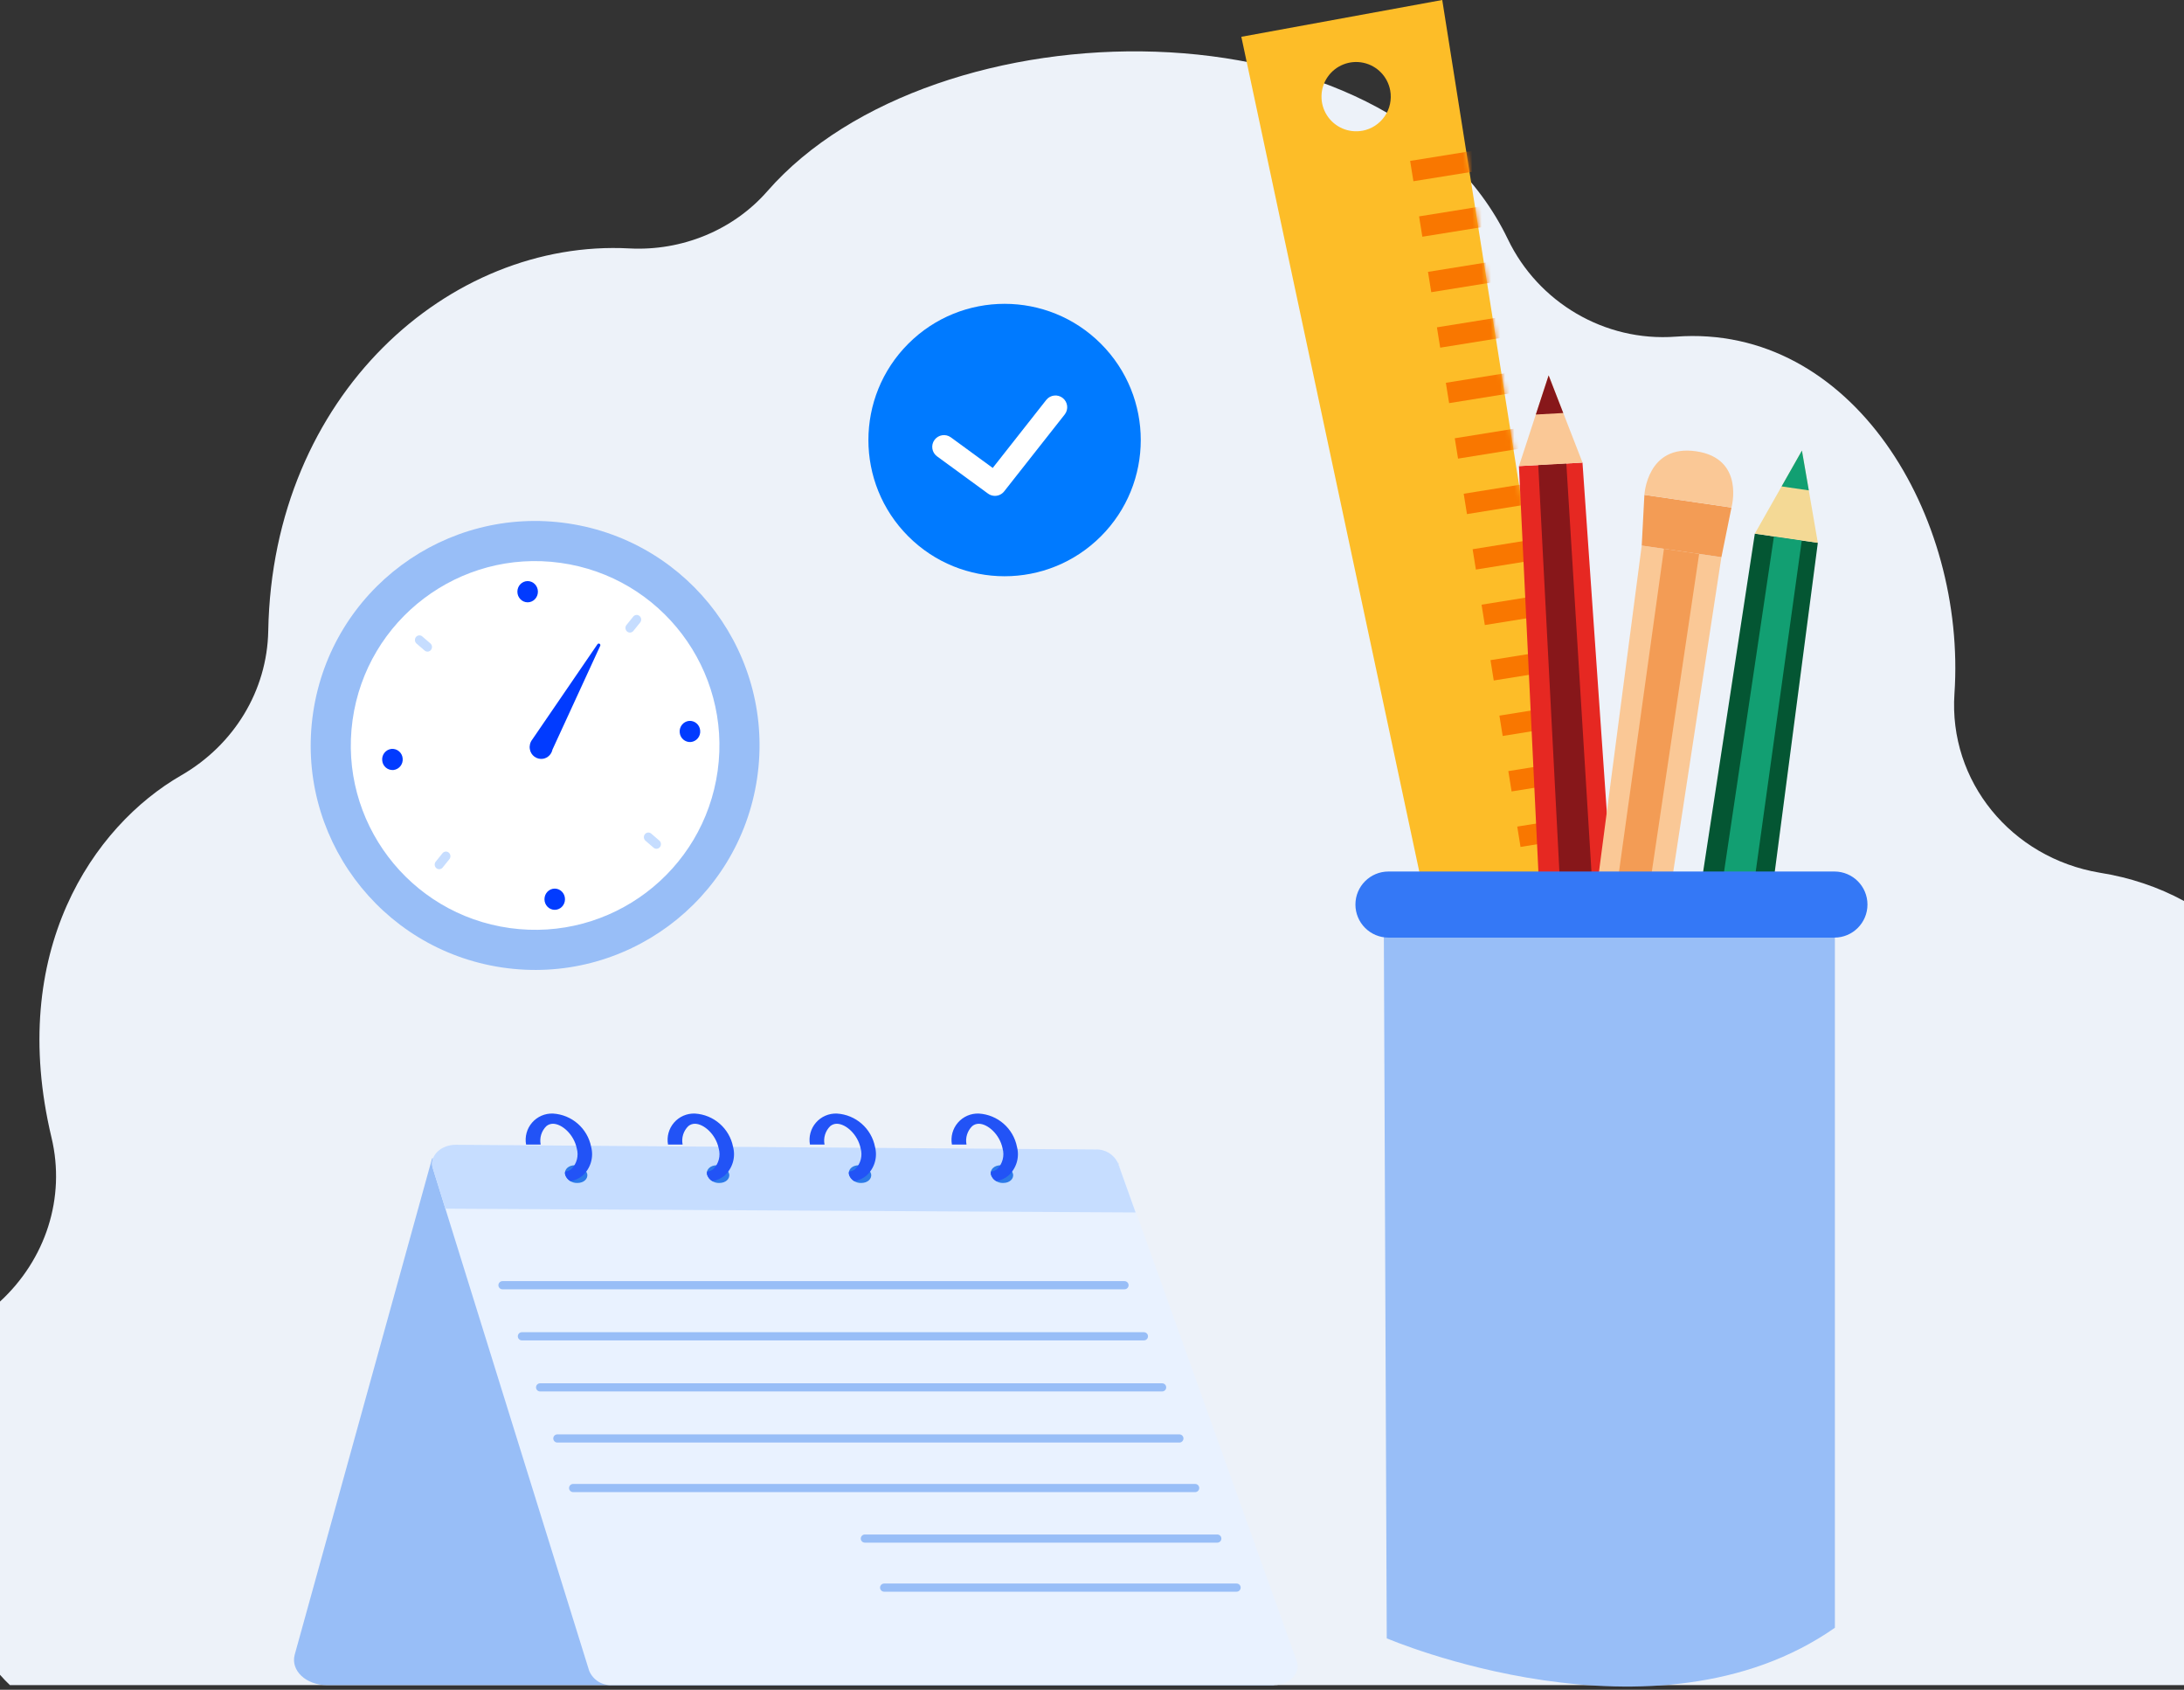 <svg width="468" height="362" viewBox="0 0 468 362" fill="none" xmlns="http://www.w3.org/2000/svg">
<rect x="0" y="0" width="468" height="362" fill="#333333" stroke="none"/>
<path d="M0 358.789C0.679 359.561 1.391 360.295 2.128 361H468V193.013C462.53 190.033 456.392 187.975 449.943 186.957C430.957 183.768 417.543 167.351 418.812 148.603C421.386 110.583 397.012 69.287 359.071 72.122C343.836 73.261 329.608 64.758 323.124 51.265C297.828 -1.373 200.088 0.171 164.431 40.96C157.126 49.316 146.103 53.817 134.86 53.218C96.337 51.165 58.387 84.572 57.482 135.134C57.252 147.958 50.146 159.587 38.82 166.109C19.937 176.986 1.527 203.881 11.037 243.7C14.12 256.61 9.767 269.83 0 278.832V358.789Z" fill="#EDF2F9"/>
<path d="M266 7.883L318.229 252.844L348.258 247.343L309.052 0L266 7.883ZM291.938 28.004C288.985 28.546 285.997 27.255 284.367 24.734C282.737 22.213 282.787 18.958 284.492 16.488C286.198 14.017 289.224 12.818 292.159 13.448C295.094 14.079 297.36 16.415 297.9 19.368C298.257 21.305 297.829 23.304 296.711 24.925C295.592 26.547 293.876 27.657 291.938 28.012V28.004Z" fill="#FDBD28"/>
<mask id="mask0" mask-type="alpha" maskUnits="userSpaceOnUse" x="266" y="0" width="83" height="253">
<path d="M266 7.883L318.229 252.844L348.258 247.343L309.052 0L266 7.883ZM291.938 28.004C288.985 28.546 285.997 27.255 284.367 24.734C282.737 22.213 282.787 18.958 284.492 16.488C286.198 14.017 289.224 12.818 292.159 13.448C295.094 14.079 297.36 16.415 297.9 19.368C298.257 21.305 297.829 23.304 296.711 24.925C295.592 26.547 293.876 27.657 291.938 28.012V28.004Z" fill="white"/>
</mask>
<g mask="url(#mask0)">
<path d="M325.143 30.772L302.173 34.472L302.874 38.827L325.845 35.127L325.143 30.772Z" fill="#F97700"/>
<path d="M327.062 42.658L304.086 46.356L304.787 50.712L327.763 47.015L327.062 42.658Z" fill="#F97700"/>
<path d="M328.973 54.542L305.999 58.24L306.7 62.596L329.674 58.898L328.973 54.542Z" fill="#F97700"/>
<path d="M330.886 66.425L307.912 70.123L308.613 74.48L331.587 70.781L330.886 66.425Z" fill="#F97700"/>
<path d="M332.791 78.307L309.825 82.007L310.527 86.363L333.493 82.663L332.791 78.307Z" fill="#F97700"/>
<path d="M334.712 90.193L311.737 93.89L312.438 98.248L335.414 94.55L334.712 90.193Z" fill="#F97700"/>
<path d="M336.625 102.076L313.649 105.774L314.351 110.132L337.326 106.434L336.625 102.076Z" fill="#F97700"/>
<path d="M338.535 113.96L315.561 117.658L316.262 122.015L339.237 118.318L338.535 113.96Z" fill="#F97700"/>
<path d="M340.45 125.843L317.476 129.541L318.177 133.899L341.151 130.201L340.45 125.843Z" fill="#F97700"/>
<path d="M342.363 137.727L319.389 141.423L320.09 145.781L343.064 142.084L342.363 137.727Z" fill="#F97700"/>
<path d="M344.269 149.608L321.302 153.308L322.004 157.665L344.971 153.965L344.269 149.608Z" fill="#F97700"/>
<path d="M346.189 161.495L323.213 165.192L323.914 169.55L346.89 165.853L346.189 161.495Z" fill="#F97700"/>
<path d="M348.1 173.377L325.125 177.077L325.826 181.434L348.802 177.735L348.1 173.377Z" fill="#F97700"/>
<path d="M350.013 185.262L327.038 188.96L327.739 193.318L350.715 189.619L350.013 185.262Z" fill="#F97700"/>
<path d="M351.927 197.146L328.951 200.843L329.652 205.2L352.628 201.504L351.927 197.146Z" fill="#F97700"/>
<path d="M353.838 209.03L330.864 212.728L331.565 217.084L354.539 213.386L353.838 209.03Z" fill="#F97700"/>
<path d="M355.75 220.914L332.775 224.611L333.477 228.969L356.451 225.271L355.75 220.914Z" fill="#F97700"/>
<path d="M357.664 232.798L334.688 236.496L335.39 240.852L358.365 237.154L357.664 232.798Z" fill="#F97700"/>
</g>
<path d="M350.731 266.024L333.504 266.977L325.485 99.854L339.105 99.102L350.731 266.024Z" fill="#E62822"/>
<path d="M345.923 266.29L338.316 266.711L329.627 99.627L335.644 99.294L345.923 266.29Z" fill="#87171A"/>
<path d="M333.504 266.979V277.825L352.333 276.786L350.729 266.026L333.504 266.979Z" fill="#B7B3A9"/>
<path d="M333.5 277.822C333.5 277.822 332.698 288.718 343.313 288.132C353.928 287.546 352.329 276.784 352.329 276.784L333.5 277.822Z" fill="#ECA3C8"/>
<path d="M325.491 99.854L331.851 80.416L339.111 99.1L325.491 99.854Z" fill="#FAC896"/>
<path d="M331.851 80.416L329.104 88.803L334.983 88.479L331.851 80.416Z" fill="#87171A"/>
<path d="M351.798 116.873L368.868 119.361L343.554 284.749L330.055 282.781L351.798 116.873Z" fill="#FAC896"/>
<path d="M356.562 117.567L364.1 118.667L339.451 284.15L333.489 283.275L356.562 117.567Z" fill="#F39C55"/>
<path d="M368.874 119.362L371.032 108.73L352.368 106.009L351.798 116.875L368.874 119.362Z" fill="#F39C55"/>
<path d="M371.026 108.728C371.026 108.728 373.976 98.211 363.456 96.677C352.935 95.143 352.374 106.009 352.374 106.009L371.026 108.728Z" fill="#FAC896"/>
<path d="M343.554 284.749L333.459 302.538L330.055 282.784L343.554 284.749Z" fill="#F4D995"/>
<path d="M333.459 302.537L337.816 294.861L331.984 294.01L333.459 302.537Z" fill="#4D4B4A"/>
<path d="M367.814 282.19L350.741 279.711L376.036 114.321L389.535 116.287L367.814 282.19Z" fill="#045633"/>
<path d="M363.041 281.498L355.501 280.4L380.132 114.913L386.094 115.788L363.041 281.498Z" fill="#129F72"/>
<path d="M350.741 279.706L348.584 290.34L367.248 293.055L367.818 282.19L350.741 279.706Z" fill="#B7B3A9"/>
<path d="M348.584 290.34C348.584 290.34 345.637 300.857 356.156 302.391C366.675 303.925 367.245 293.059 367.245 293.059L348.584 290.34Z" fill="#ECA3C8"/>
<path d="M376.036 114.316L386.128 96.527L389.535 116.281L376.036 114.316Z" fill="#F4D995"/>
<path d="M386.128 96.527L381.771 104.204L387.603 105.052L386.128 96.527Z" fill="#129F72"/>
<path d="M393.381 188.958H393.312C393.329 189.04 393.34 189.124 393.346 189.208L393.381 188.958Z" fill="#98BEF7"/>
<path d="M343.553 199.554C317.84 199.554 299.174 197.858 296.507 192.804L297.162 350.974C297.162 350.974 354.644 375.674 393.191 348.712V190.335C391.055 195.497 369.656 199.554 343.553 199.554Z" fill="#98BEF7"/>
<path d="M293.796 188.958H293.726L293.765 189.175C293.772 189.102 293.782 189.029 293.796 188.958Z" fill="#98BEF7"/>
<path d="M297.526 186.703H393.099C397.006 186.707 400.171 189.874 400.171 193.781C400.171 197.688 397.006 200.857 393.099 200.86H297.526C295.649 200.86 293.848 200.114 292.521 198.787C291.193 197.459 290.448 195.658 290.448 193.781C290.448 189.872 293.617 186.703 297.526 186.703Z" fill="#3478F6"/>
<path d="M272.986 360.997H70.004C65.585 360.997 62.276 357.88 63.137 354.538L92.591 248.151L239.6 249.051L272.986 360.997Z" fill="#98BEF7"/>
<path d="M131.169 360.997H272.986C276.359 360.997 278.794 358.421 277.866 355.833L239.664 249.187C238.806 247.31 236.891 246.147 234.83 246.25L97.719 245.245C94.402 245.221 91.946 247.702 92.747 250.273L126.248 357.919C127.063 359.891 129.04 361.127 131.169 360.997Z" fill="#E9F2FF"/>
<path d="M95.435 258.93L243.338 259.743L239.563 249.187C238.709 247.312 236.798 246.15 234.741 246.253L97.713 245.247C94.464 245.222 92.026 247.609 92.704 250.146L95.435 258.93Z" fill="#C6DDFF"/>
<path d="M212.323 251.526C212.662 252.706 213.775 253.494 215.001 253.421C216.314 253.421 217.254 252.574 217.092 251.526C216.751 250.347 215.64 249.56 214.415 249.63C213.099 249.633 212.161 250.482 212.323 251.526Z" fill="#2C79E8"/>
<path d="M212.323 251.525C212.297 251.338 212.308 251.146 212.355 250.963C212.836 250.949 213.298 250.774 213.667 250.467C214.844 249.308 215.292 247.598 214.834 246.011C214.218 242.994 211.635 240.741 209.738 240.741C209.226 240.74 208.73 240.918 208.336 241.244C207.285 242.268 206.823 243.755 207.109 245.194H203.981C203.676 243.514 204.15 241.786 205.269 240.495C206.388 239.205 208.031 238.491 209.738 238.554C213.779 238.785 217.15 241.726 217.926 245.699C218.52 247.957 217.786 250.357 216.031 251.897C215.301 252.479 214.437 252.87 213.519 253.036C212.908 252.745 212.466 252.187 212.323 251.525Z" fill="#2253F6"/>
<path d="M181.908 251.526C182.247 252.706 183.359 253.493 184.585 253.421C185.898 253.421 186.839 252.574 186.678 251.526C186.336 250.347 185.226 249.56 184.001 249.63C182.677 249.633 181.746 250.482 181.908 251.526Z" fill="#2C79E8"/>
<path d="M181.908 251.525C181.882 251.338 181.893 251.146 181.94 250.963C182.421 250.949 182.883 250.774 183.253 250.467C184.43 249.308 184.878 247.598 184.419 246.011C183.802 242.994 181.22 240.741 179.316 240.741C178.804 240.74 178.308 240.918 177.915 241.244C176.863 242.268 176.4 243.755 176.687 245.194H173.559C173.255 243.514 173.728 241.786 174.847 240.495C175.966 239.205 177.609 238.491 179.316 238.554C183.357 238.785 186.728 241.726 187.505 245.699C188.098 247.957 187.364 250.357 185.609 251.897C184.879 252.479 184.015 252.87 183.097 253.036C182.489 252.743 182.05 252.185 181.908 251.525Z" fill="#2253F6"/>
<path d="M151.494 251.526C151.833 252.706 152.945 253.493 154.171 253.421C155.483 253.421 156.425 252.574 156.263 251.526C155.924 250.345 154.812 249.558 153.586 249.63C152.268 249.633 151.327 250.482 151.494 251.526Z" fill="#2C79E8"/>
<path d="M151.494 251.525C151.467 251.338 151.478 251.146 151.526 250.963C152.006 250.949 152.468 250.774 152.838 250.467C154.015 249.308 154.463 247.598 154.005 246.011C153.388 242.994 150.806 240.741 148.901 240.741C148.39 240.74 147.894 240.918 147.5 241.244C146.449 242.269 145.988 243.755 146.274 245.194H143.146C142.842 243.514 143.315 241.786 144.433 240.496C145.552 239.205 147.195 238.491 148.901 238.554C152.943 238.786 156.313 241.726 157.091 245.699C157.684 247.957 156.951 250.357 155.196 251.897C154.465 252.479 153.601 252.87 152.682 253.036C152.075 252.742 151.637 252.185 151.494 251.525Z" fill="#2253F6"/>
<path d="M121.079 251.526C121.418 252.706 122.53 253.493 123.756 253.421C125.068 253.421 126.01 252.574 125.848 251.526C125.507 250.347 124.395 249.56 123.17 249.63C121.853 249.633 120.917 250.482 121.079 251.526Z" fill="#2C79E8"/>
<path d="M121.079 251.525C121.052 251.338 121.063 251.146 121.111 250.963C121.592 250.949 122.054 250.774 122.423 250.467C123.601 249.308 124.049 247.598 123.59 246.011C122.973 242.994 120.391 240.741 118.487 240.741C117.975 240.74 117.479 240.918 117.085 241.244C116.034 242.269 115.573 243.755 115.859 245.194H112.731C112.426 243.514 112.899 241.786 114.018 240.495C115.137 239.205 116.78 238.491 118.487 238.554C122.528 238.786 125.899 241.726 126.677 245.699C127.269 247.957 126.535 250.356 124.781 251.897C124.05 252.479 123.187 252.871 122.267 253.036C121.659 252.743 121.221 252.185 121.079 251.525Z" fill="#2253F6"/>
<path d="M240.966 276.203H107.676C107.193 276.203 106.801 275.811 106.801 275.328C106.801 274.845 107.193 274.453 107.676 274.453H240.966C241.449 274.453 241.841 274.845 241.841 275.328C241.841 275.811 241.449 276.203 240.966 276.203Z" fill="#98BEF7"/>
<path d="M245.123 287.147H111.835C111.351 287.147 110.96 286.755 110.96 286.272C110.96 285.789 111.351 285.397 111.835 285.397H245.123C245.606 285.397 245.998 285.789 245.998 286.272C245.998 286.755 245.606 287.147 245.123 287.147Z" fill="#98BEF7"/>
<path d="M249.029 298.089H115.739C115.256 298.089 114.865 297.697 114.865 297.214C114.865 296.731 115.256 296.339 115.739 296.339H249.029C249.342 296.339 249.631 296.506 249.787 296.777C249.943 297.047 249.943 297.381 249.787 297.651C249.631 297.922 249.342 298.089 249.029 298.089Z" fill="#98BEF7"/>
<path d="M252.723 309.032H119.434C118.951 309.032 118.56 308.64 118.56 308.157C118.56 307.674 118.951 307.282 119.434 307.282H252.723C253.206 307.282 253.598 307.674 253.598 308.157C253.598 308.64 253.206 309.032 252.723 309.032Z" fill="#98BEF7"/>
<path d="M256.104 319.653H122.816C122.333 319.653 121.941 319.261 121.941 318.778C121.941 318.295 122.333 317.903 122.816 317.903H256.104C256.587 317.903 256.979 318.295 256.979 318.778C256.979 319.261 256.587 319.653 256.104 319.653Z" fill="#98BEF7"/>
<path d="M260.849 330.48H185.328C184.844 330.48 184.453 330.089 184.453 329.606C184.453 329.122 184.844 328.731 185.328 328.731H260.849C261.332 328.731 261.724 329.122 261.724 329.606C261.724 330.089 261.332 330.48 260.849 330.48Z" fill="#98BEF7"/>
<path d="M264.981 340.986H189.46C188.977 340.986 188.585 340.595 188.585 340.111C188.585 339.628 188.977 339.237 189.46 339.237H264.981C265.464 339.237 265.856 339.628 265.856 340.111C265.856 340.595 265.464 340.986 264.981 340.986Z" fill="#98BEF7"/>
<path d="M162.226 166.809C166.153 140.543 148.044 116.068 121.779 112.14C95.514 108.213 71.038 126.322 67.111 152.587C63.184 178.852 81.292 203.328 107.557 207.255C133.823 211.182 158.298 193.074 162.226 166.809Z" fill="#98BEF7"/>
<path d="M153.787 165.123C156.783 143.518 141.698 123.575 120.093 120.579C98.488 117.583 78.546 132.669 75.55 154.273C72.554 175.878 87.639 195.821 109.244 198.817C130.848 201.813 150.791 186.727 153.787 165.123Z" fill="white"/>
<path d="M91.694 139.591C91.44 139.614 91.187 139.532 90.994 139.365L89.26 137.871C88.851 137.513 88.796 136.896 89.136 136.471C89.295 136.269 89.53 136.142 89.786 136.118C90.042 136.094 90.296 136.176 90.49 136.344L92.225 137.837C92.634 138.196 92.689 138.813 92.348 139.237C92.188 139.439 91.951 139.567 91.694 139.591Z" fill="#C6DDFF"/>
<path d="M140.753 181.828C140.499 181.851 140.246 181.77 140.053 181.602L138.319 180.109C137.91 179.751 137.856 179.134 138.196 178.709C138.355 178.507 138.59 178.38 138.846 178.355C139.102 178.331 139.356 178.413 139.55 178.581L141.284 180.074C141.693 180.433 141.748 181.049 141.408 181.474C141.247 181.677 141.011 181.804 140.753 181.828Z" fill="#C6DDFF"/>
<path d="M94.197 186.207C93.943 186.231 93.69 186.149 93.497 185.981C93.088 185.623 93.034 185.006 93.374 184.581L94.819 182.789C94.978 182.588 95.213 182.46 95.469 182.436C95.725 182.411 95.979 182.493 96.173 182.661C96.582 183.02 96.637 183.637 96.296 184.061L94.851 185.854C94.69 186.056 94.454 186.184 94.197 186.207Z" fill="#C6DDFF"/>
<path d="M135.071 135.511C134.817 135.534 134.564 135.452 134.371 135.285C133.962 134.926 133.908 134.31 134.248 133.885L135.693 132.093C135.852 131.891 136.087 131.763 136.343 131.739C136.599 131.715 136.853 131.797 137.047 131.966C137.456 132.325 137.51 132.942 137.17 133.366L135.725 135.158C135.564 135.36 135.328 135.487 135.071 135.511Z" fill="#C6DDFF"/>
<path d="M113.068 129.033C114.283 129.033 115.268 128.015 115.268 126.759C115.268 125.503 114.283 124.485 113.068 124.485C111.853 124.485 110.868 125.503 110.868 126.759C110.868 128.015 111.853 129.033 113.068 129.033Z" fill="#013BFF"/>
<path d="M118.871 194.911C120.086 194.911 121.071 193.893 121.071 192.637C121.071 191.381 120.086 190.363 118.871 190.363C117.656 190.363 116.671 191.381 116.671 192.637C116.671 193.893 117.656 194.911 118.871 194.911Z" fill="#013BFF"/>
<path d="M83.895 160.432C84.486 160.386 85.07 160.577 85.519 160.963C85.968 161.35 86.244 161.899 86.286 162.49C86.412 163.721 85.523 164.823 84.294 164.96C83.704 165.006 83.119 164.815 82.67 164.429C82.221 164.042 81.945 163.493 81.903 162.902C81.776 161.672 82.666 160.569 83.895 160.432Z" fill="#013BFF"/>
<path d="M147.646 154.435C148.236 154.389 148.821 154.58 149.269 154.967C149.718 155.353 149.994 155.903 150.036 156.493C150.163 157.724 149.275 158.827 148.045 158.964C147.455 159.011 146.87 158.819 146.421 158.433C145.972 158.047 145.696 157.497 145.654 156.906C145.528 155.676 146.417 154.573 147.646 154.435Z" fill="#013BFF"/>
<path d="M128.035 138.005L114.063 158.421C113.606 158.996 113.414 159.737 113.533 160.461C113.63 161.119 113.987 161.711 114.524 162.104C115.061 162.496 115.733 162.657 116.389 162.55C117.391 162.362 118.18 161.586 118.384 160.587L128.617 138.355C128.694 138.197 128.637 138.006 128.486 137.915C128.335 137.824 128.139 137.863 128.035 138.005Z" fill="#013BFF"/>
<path d="M235.902 114.902C247.298 103.506 247.298 85.03 235.902 73.634C224.506 62.238 206.03 62.238 194.634 73.634C183.238 85.03 183.238 103.506 194.634 114.902C206.03 126.298 224.506 126.298 235.902 114.902Z" fill="#007AFF"/>
<path d="M213.201 106.228C212.668 106.229 212.149 106.059 211.719 105.743L200.796 97.762C199.674 96.942 199.429 95.368 200.249 94.246C201.068 93.123 202.643 92.878 203.765 93.698L212.728 100.247L224.222 85.647C225.09 84.584 226.65 84.413 227.728 85.262C228.806 86.11 229.006 87.666 228.177 88.76L215.177 105.267C214.7 105.873 213.972 106.227 213.201 106.228Z" fill="white"/>
</svg>
